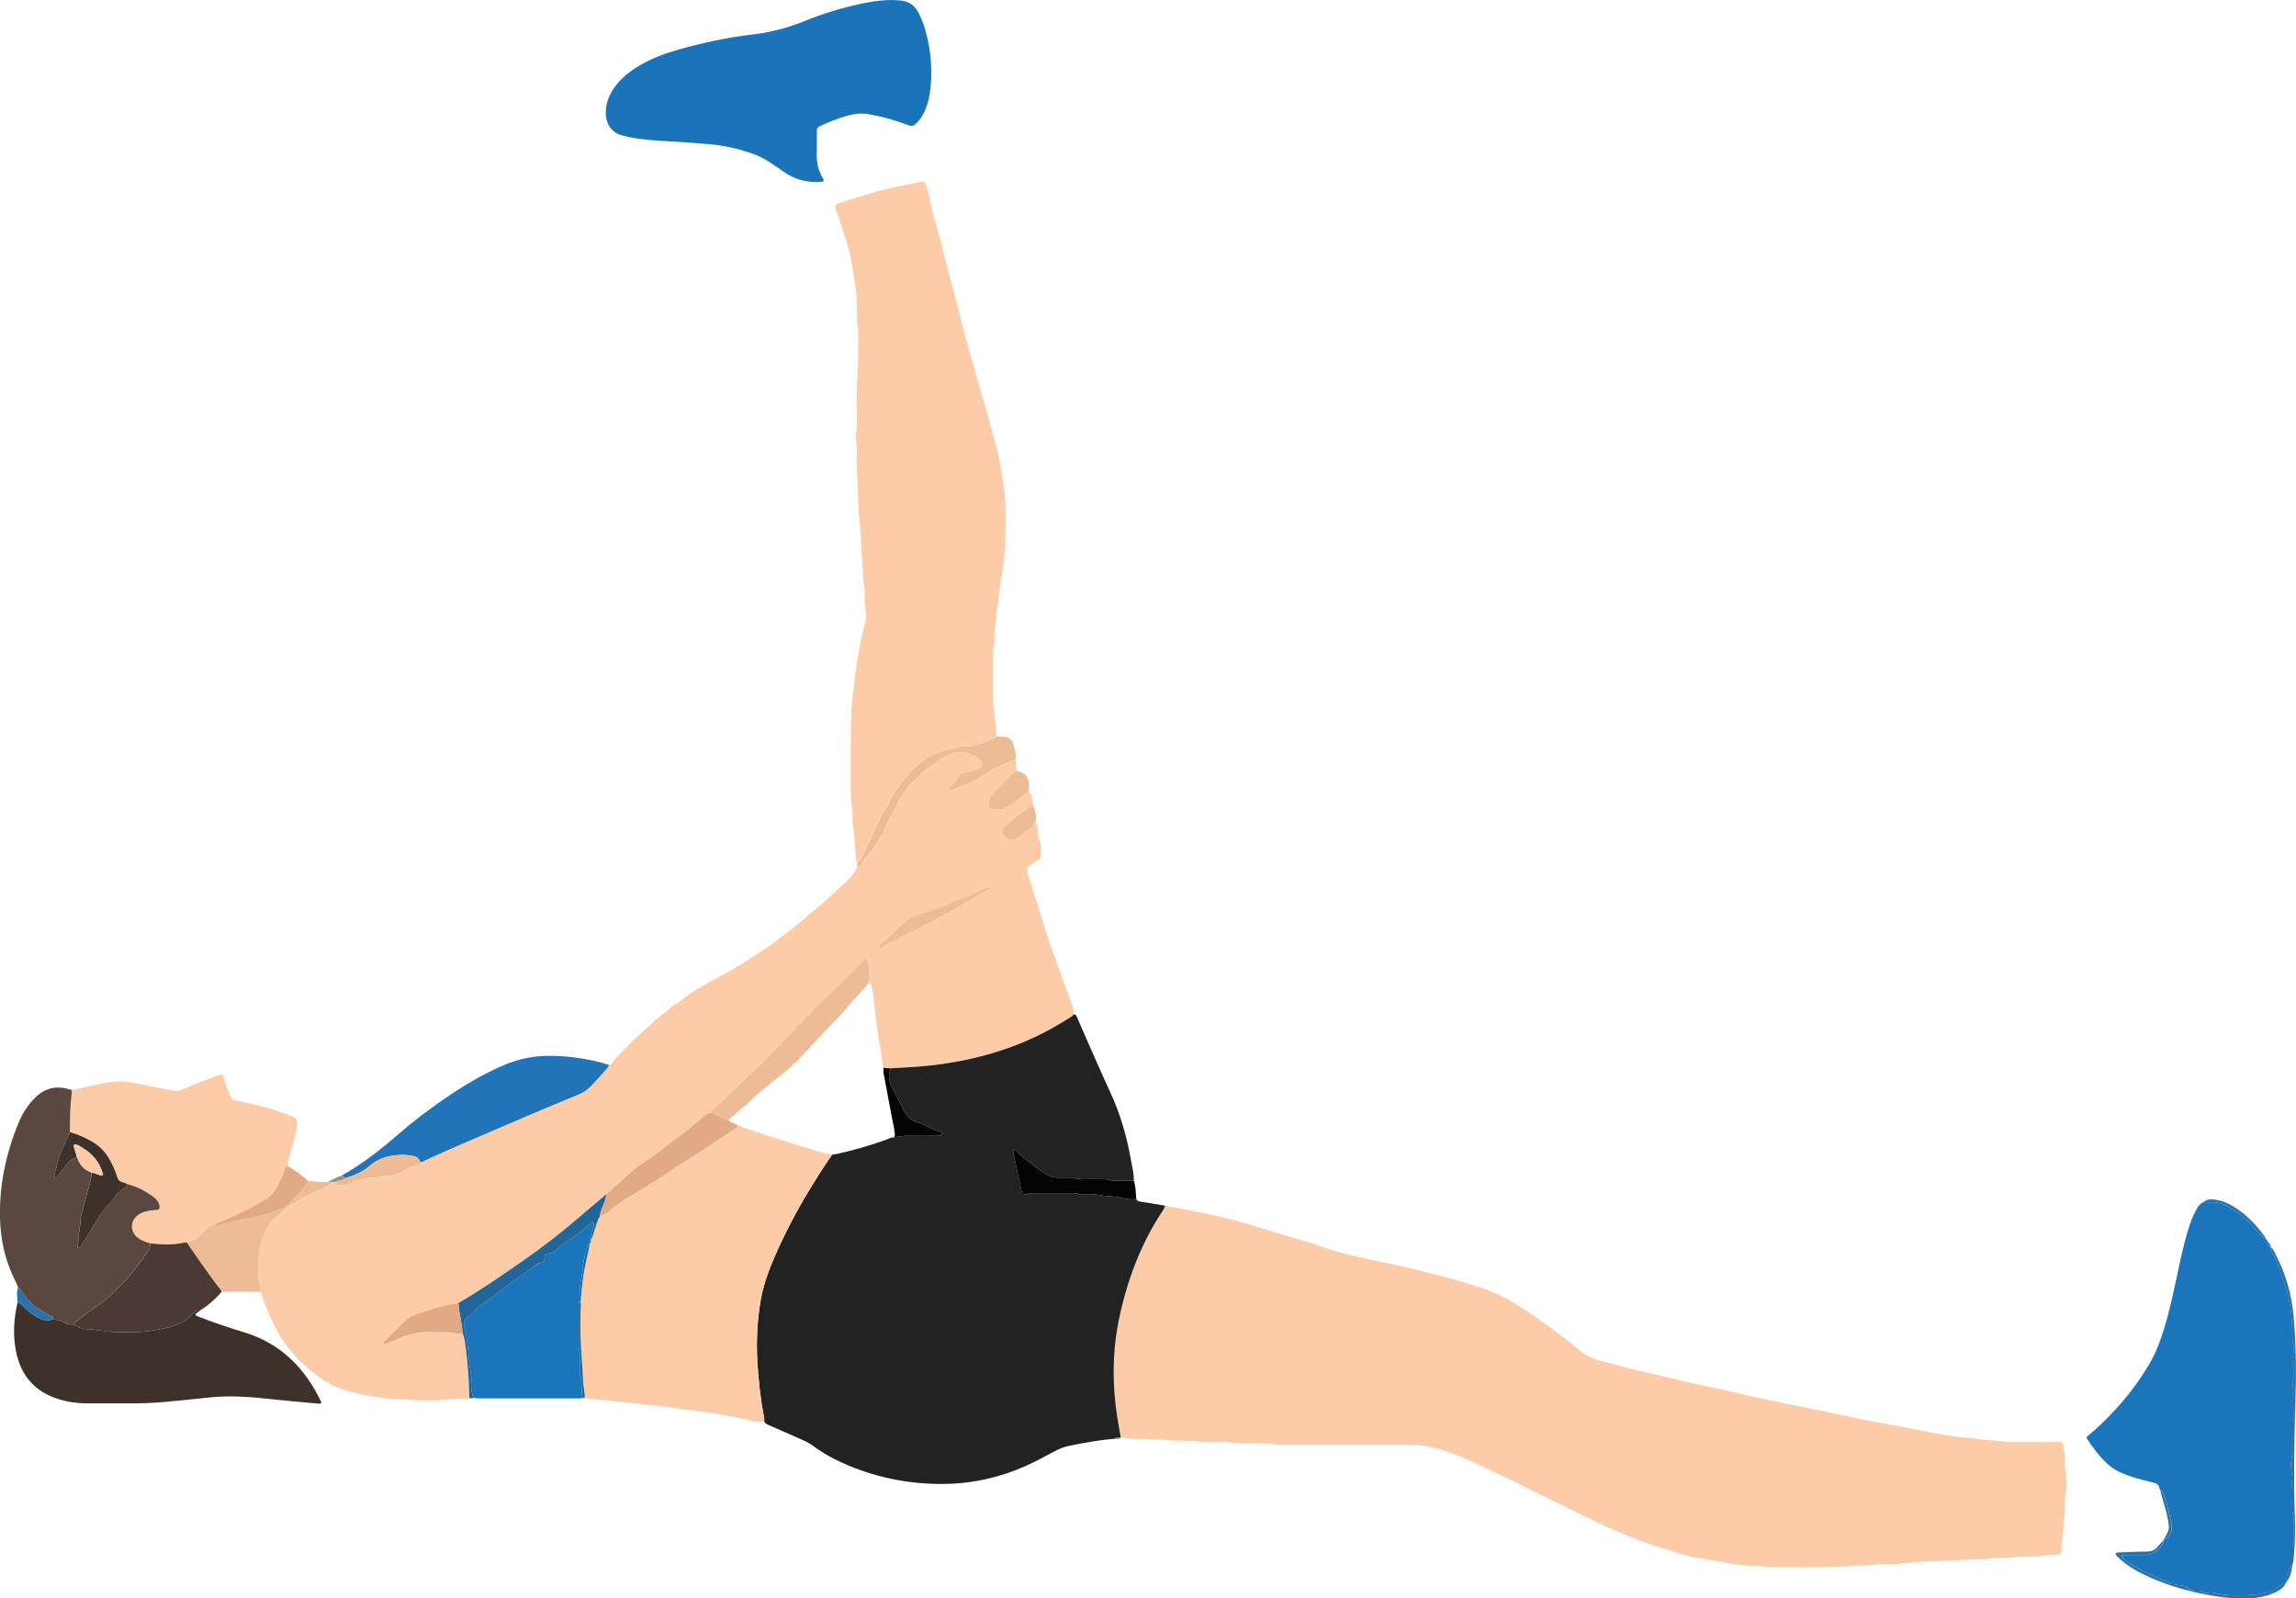 <?xml version="1.0" encoding="UTF-8"?><svg id="Layer_2" xmlns="http://www.w3.org/2000/svg" viewBox="0 0 712.59 496.09"><defs><style>.cls-1{fill:#040404;}.cls-2{fill:#fccca8;}.cls-3{fill:#edbc96;}.cls-4{fill:#e2aa84;}.cls-5{fill:#212221;}.cls-6{fill:#2174b7;}.cls-7{fill:#269;}.cls-8{fill:#3e312a;}.cls-9{fill:#1b75ba;}.cls-10{fill:#1b74ba;}.cls-11{fill:#949084;}.cls-12{fill:#2a72a7;}.cls-13{fill:#4b3a33;}.cls-14{fill:#5a4840;}</style></defs><g id="Layer_1-2"><g><path class="cls-2" d="M361.49,374.18c4.06,.78,8.13,1.51,12.18,2.35,4.45,.92,8.88,1.91,13.23,3.26,6.55,2.04,13.14,3.96,19.7,5.95,1.38,.42,2.73,.89,4.09,1.36,4.76,1.65,9.64,2.81,14.56,3.83,5.07,1.05,10.15,2.09,15.17,3.35,6.88,1.73,13.77,3.49,20.48,5.83,3.41,1.19,6.62,2.78,9.67,4.69,4.13,2.59,8.11,5.38,12.01,8.3,2.49,1.86,4.96,3.75,7.34,5.75,2.2,1.85,4.73,2.95,7.46,3.66,4.47,1.17,8.93,2.41,13.44,3.41,6.53,1.45,12.99,3.21,19.56,4.48,5.24,1.01,10.4,2.39,15.62,3.52,5.06,1.09,10.15,2.06,15.21,3.11,5.38,1.11,10.75,2.28,16.14,3.37,3.35,.68,6.73,1.27,10.09,1.9,1.8,.34,3.6,.68,5.4,1.02,3.91,.75,7.8,1.6,11.73,2.19,1.8,.27,3.61,.62,5.46,.66,1.58,.03,3.17,.34,4.74,.57,1.43,.21,2.86,.2,4.28,.37,6.45,.8,12.93,.34,19.39,.42,.4,0,.8,.03,1.19,.06,.35,.04,.61,.26,.65,.6,.15,1.34,.56,2.64,.55,4.02-.01,1.91,.08,3.81,.34,5.72,.27,2.03,.34,4.14-.17,6.2-.08,.31-.13,.63-.12,.95,.16,3.44-.35,6.85-.55,10.27-.12,1.99-.57,3.94-.54,5.95,.01,.85-.47,1.26-1.44,1.25-2.96-.01-5.87,.68-8.84,.53-1.59-.08-3.17,.05-4.77,.31-1.56,.26-3.19,.11-4.79,.14-1.2,.03-2.4-.06-3.56,.34-.29,.1-.63,.1-.95,.09-5.28-.16-10.52,.69-15.8,.59-1.66-.03-3.33,.28-5,.4-1.59,.12-3.17,.05-4.77,.34-1.55,.28-3.19,.13-4.79,.17-1.67,.05-3.33,.06-5.01,.33-1.64,.27-3.36,.02-5.03,.18-5.18,.5-10.37,.45-15.56,.47-2.72,0-5.44,0-8.16-.03-1.59-.02-3.19,.07-4.77-.37-.52-.15-1.11-.09-1.67-.08-3.85,.08-7.61-.64-11.37-1.31-2.11-.38-4.24-.73-6.35-1.09-3.31-.57-6.51-1.53-9.68-2.61-1.43-.49-2.92-.83-4.35-1.33-4.06-1.44-8.07-3-12.04-4.71-8.01-3.45-15.72-7.5-23.55-11.32-5.6-2.74-11.19-5.51-16.83-8.15-4.04-1.9-8.1-3.8-12.36-5.2-1.59-.52-3.23-.86-4.86-1.23-2.67-.6-5.39-.56-8.1-.56-12.32,0-24.63,0-36.95,0-1.12,0-2.23,.03-3.33-.29-.6-.17-1.27-.11-1.91-.12-2.32-.03-4.64-.13-6.96-.04-2.33,.09-4.6-.52-6.92-.46-2.32,.05-4.67,.2-6.95-.11-3.51-.48-7.03-.12-10.52-.47-3.75-.38-7.49-.34-11.24-.46-.95-.03-1.89-.25-2.83-.39-.77-4.32-1.53-8.64-1.89-13.03-.64-7.95-.29-15.84,1.33-23.63,2.54-12.22,6.88-23.76,13.89-34.19,.24-.35,.36-.69,.33-1.11Z"/><path class="cls-2" d="M315.24,235.85c.08,1.11,.17,2.21,.25,3.32-2.79,2.25-5.14,4.95-7.65,7.48-.78,.79-1.04,1.94-1.04,3.08,0,.94,.48,1.4,1.47,1.5,1.97,.21,3.74-.21,5.4-1.35,1.96-1.34,3.74-2.9,5.58-4.39,1.18,1.37,1.25,3.1,1.49,4.77-.64,.02-1.23,.11-1.78,.55-1.18,.95-2.46,1.77-3.62,2.73-1.22,1.02-2.62,1.83-3.64,3.09-.95,1.18-.59,3.02,.78,3.64,1.13,.51,2.27,.73,3.36-.16,1.05-.85,2.08-1.75,3.2-2.49,.84-.55,1.53-1.11,1.78-2.13,.04-.17,.35-.29,.53-.43,.59,.99,.83,2.06,.79,3.21-.03,.96,.12,1.88,.54,2.79,.74,1.59,.41,3.3,.32,4.96-.03,.5-.48,.79-.9,1.05-.82,.49-1.61,1.04-2.45,1.49-.86,.46-1.02,1.18-.86,2.02,.09,.47,.26,.92,.41,1.37,1.39,4.33,2.78,8.65,4.16,12.98,.63,1.97,1.18,3.97,1.83,5.93,.73,2.19,1.53,4.37,2.31,6.54,1.43,3.98,2.86,7.95,4.29,11.93,.27,.75,.51,1.52,.85,2.24,.49,1.04,.66,2.12,.56,3.26-.33,.59-.92,.88-1.46,1.2-1.98,1.19-3.95,2.41-5.98,3.51-12.32,6.68-25.59,10.13-39.47,11.39-3.25,.29-6.52,.43-9.78,.64-.78-.05-1.56-.1-2.33-.15-.33-1.48-.5-2.98-.7-4.48-.33-2.52-.88-5.01-1.23-7.53-.41-2.99-.7-6.01-1.06-9.01-.14-1.18-.28-2.38-.58-3.53-.17-.66-.14-1.46-.82-1.94,.02-2.23,.12-4.46-.47-6.65-.08-.3-.05-.67-.45-.75-.35-.08-.6,.14-.83,.36-.46,.44-.92,.89-1.36,1.35-8.9,9.16-18.35,17.79-26.87,27.32-1.01,1.13-2.12,2.18-3.21,3.23-3.39,3.26-6.8,6.5-10.21,9.74-1.38,1.31-2.6,2.8-4.25,3.84-.65,.41-1.28,.99-1.3,1.91-.91,.11-1.62,.59-2.31,1.16-2.63,2.16-5.21,4.4-7.93,6.44-3.86,2.91-7.63,5.95-11.74,8.52-.67,.42-1.34,.86-1.93,1.39-2.96,2.63-5.9,5.28-8.85,7.93-2.92,2.47-5.88,4.9-8.77,7.41-5.49,4.76-11.26,9.17-17.22,13.32-6.48,4.51-13.01,8.96-19.82,12.97-4.22,.78-8.37,1.83-12.39,3.32-1.42,.53-2.88,1.06-3.98,2.11-2.31,2.19-4.52,4.49-6.77,6.75-.16,.16-.31,.42-.06,.58,.17,.1,.47,.11,.67,.03,1.39-.58,2.76-1.21,4.16-1.79,3.04-1.26,6.16-2.07,9.49-1.94,1.75,.06,3.51,0,5.26,.04,.63,.01,1.29,.01,1.89,.2,1.02,.32,2.04,.26,3.08,.23,.65,1.4,.75,2.94,.94,4.43,.67,5.16,1.05,10.34,1.12,15.54-.31,.06-.62,.18-.94,.19-5.34,.08-10.67,.87-16.01,.43-2.63-.22-5.26-.18-7.87-.44-5.07-.51-10.09-1.42-14.94-3.02-2.98-.98-5.6-2.71-8.08-4.58-5.55-4.2-9.97-9.36-13.01-15.68-1.32-2.74-2.56-5.49-3.44-8.4-.16-.52-.17-1.13-.71-1.47,.21-1.37-.35-2.66-.43-3.99-.2-3.41-.2-6.86,.57-10.17,.91-3.97,2.56-7.66,6.15-10.09,.58-.39,1.11-.9,1.4-1.59h0c.63,0,.95-.32,.97-.94,.15,0,.31-.02,.46-.02,1.6-.49,2.96-1.44,4.38-2.27,1.37-.8,2.75-1.53,4.22-2.11,1.25-.49,2.42-1.16,3.64-1.73,.48-.23,.72-.59,.73-1.11,.48-.03,.96-.06,1.44-.1,.19,.58,.56,.98,1.18,1.05,1.21,.12,2.4,.11,3.46-.62,.39-.27,.79-.62,1.23-.7,2.03-.38,4-1.1,6.1-1.05,.55,.01,1.15,.02,1.66-.16,.86-.3,1.72-.33,2.6-.31,1.49,.05,2.79-.4,4.05-1.2,1.14-.72,2.39-1.27,3.66-1.76,1.02-.4,2.14-.64,3.01-1.39,.27-.16,.52-.36,.81-.49,3.28-1.48,6.54-2.99,9.84-4.42,7.33-3.18,14.68-6.34,22.03-9.46,5.22-2.22,10.46-4.41,15.71-6.55,1.76-.72,3.18-1.79,4.42-3.2,1.48-1.68,2.99-3.34,4.5-4.98,.28-.31,.5-.61,.49-1.04,.49-.11,.9-.4,1.16-.8,1.23-1.9,3.01-3.3,4.52-4.94,2.65-2.89,5.75-5.31,8.56-8.03,.91-.88,1.94-1.66,2.99-2.39,.66-.46,1.3-.94,1.82-1.54,.81-.94,2.03-1.27,2.95-2.03,3.59-2.98,7.66-5.18,11.74-7.37,4.15-2.23,8.21-4.61,12.12-7.24,2.31-1.56,4.7-3.02,6.88-4.75,2.92-2.34,6.02-4.46,8.75-7.04,1.62-1.53,3.47-2.81,5.12-4.3,2.55-2.29,5.01-4.69,7.55-7,1.26-1.15,2.25-2.48,2.89-4.06,.92-.02,1.41-.65,1.84-1.34,.37-.61,.62-1.35,1.12-1.82,1.84-1.72,2.93-3.96,4.38-5.95,.46-.64,.85-1.37,1.09-2.12,.39-1.23,.98-2.36,1.57-3.48,1.11-2.12,2.29-4.2,3.37-6.33,.8-1.58,1.88-2.95,3.05-4.25,3.06-3.4,6.61-6.2,10.53-8.54,1.79-1.07,3.63-1.99,5.85-1.68,1.12,.16,2.13,.64,3.21,.91,1.19,.3,1.88,1.18,2.55,2.06,.64,.85,.25,1.93-.81,2.27-1.21,.39-2.44,.85-3.68,.94-1.29,.1-2.1,.75-2.7,1.7-.52,.83-1.19,1.49-1.85,2.18-.33,.35-.65,.7-.95,1.07-.16,.2-.12,.46,.06,.64,.1,.1,.31,.19,.42,.15,.82-.28,1.66-.54,2.45-.91,2.37-1.12,4.97-1.78,7.07-3.44,2.92-2.31,6.42-3.49,9.73-5.05,.28-.13,.63-.1,.94-.15Zm-8.22,39.79c-.15-.24-.39-.28-.61-.18-1.24,.55-2.45,1.17-3.7,1.69-2.72,1.12-5.52,2.08-8.19,3.31-2.99,1.38-6.12,2.33-9.24,3.25-1.84,.55-3.37,1.39-4.72,2.64-2.16,2-4.06,4.29-6.48,6.02-.54,.39-1.2,.83-1.22,1.67,.88,.67,1.16-.53,1.81-.59,.15-.01,.28-.14,.43-.21,6.82-3.48,13.73-6.78,20.38-10.6,3.73-2.14,7.34-4.5,11.19-6.42,.13-.06,.23-.21,.32-.33,.04-.06,.02-.16,.02-.23Z"/><path class="cls-5" d="M276.52,331.57c3.26-.21,6.53-.34,9.78-.64,13.88-1.26,27.15-4.7,39.47-11.39,2.03-1.1,4-2.33,5.98-3.51,.54-.32,1.13-.62,1.46-1.2,.44-.01,.74,.15,.92,.58,.71,1.69,1.44,3.37,2.19,5.05,2.75,6.2,5.43,12.43,8.28,18.58,3.05,6.57,5.04,13.43,6.32,20.53,.41,2.27,1.01,4.52,.98,6.86-1.84,0-3.68,0-5.51,0-.56,0-1.17,.08-1.66-.1-1.25-.47-2.52-.33-3.79-.37-2.78-.1-5.58,.31-8.34-.44-.45-.12-.95-.03-1.43-.03-.88,0-1.76-.03-2.64,0-1.14,.04-2.27-.27-3.24-.71-1.28-.58-2.43-1.5-3.56-2.37-2.21-1.69-4.47-3.33-6.39-5.37-.15-.16-.39-.22-.68-.39-.31,.76-.14,1.41,.02,2.1,.61,2.63,1.16,5.27,1.73,7.91,.2,.93,.34,1.88,.58,2.8,.28,1.08,.89,1.49,1.96,1.16,.86-.27,1.72-.33,2.59-.33,3.6,0,7.19,0,10.79,0,.64,0,1.32-.07,1.9,.13,1.1,.39,2.2,.32,3.31,.34,1.2,.02,2.45-.18,3.58,.1,2.18,.55,4.44,.25,6.61,.85,1.61,.45,3.28,.63,4.97,.48,.23,.64,.81,.68,1.35,.77,2.48,.41,4.97,.82,7.45,1.22,.03,.41-.1,.75-.33,1.11-7.01,10.43-11.35,21.96-13.89,34.19-1.62,7.79-1.97,15.68-1.33,23.63,.35,4.39,1.11,8.71,1.89,13.03,0,0-.19,.15-.19,.15-.55-.14-1.08-.17-1.55,.22-4.78,.41-9.51,1.22-14.2,2.2-1.65,.34-3.2,.96-4.69,1.76-2.88,1.55-5.75,3.12-8.75,4.46-8.14,3.64-16.64,5.55-25.56,5.63-10.28,.09-20.18-1.79-29.66-5.76-3.85-1.61-7.51-3.56-10.87-6.04-.97-.72-2.01-1.28-3.12-1.77-3.51-1.54-7-3.12-10.52-4.64-.6-.26-1.16-.52-1.53-1.08,0-.4,.03-.8-.04-1.19-1.1-5.81-1.78-11.67-2.11-17.58-.33-6-.06-11.98,.86-17.91,.77-5,2.42-9.75,4.43-14.37,3.16-7.25,6.81-14.25,10.92-21.01,2.24-3.68,4.51-7.34,7.02-10.85,.55-.09,1.1-.14,1.65-.26,5.04-1.12,9.99-2.53,14.85-4.29,.88-.32,1.72-.85,2.71-.81,1.64-.33,3.27-.54,4.96-.49,2.55,.07,5.1,.02,7.65,.01,.56,0,1.12,0,1.67-.09,.18-.03,.4-.28,.46-.48,.11-.33-.04-.68-.39-.74-.96-.17-1.8-.6-2.67-1.01-1.44-.67-2.87-1.43-4.38-1.88-2.17-.65-3.5-2.07-4.45-4.01-1.01-2.07-2.02-4.14-3.15-6.14-.36-.63-.65-1.26-.88-1.93q-.85-2.43,.21-4.66Z"/><path class="cls-2" d="M266.01,267.57c-.56-.86-.45-1.84-.5-2.79-.15-3.1-.42-6.19-.86-9.27-.02-.16-.05-.32-.05-.48,.12-3.36-.6-6.67-.57-10.03,.07-7.12-.04-14.23,.08-21.35,.05-3.18,.33-6.36,.8-9.51,.24-1.57,.3-3.17,.5-4.75,.46-3.56,1.05-7.09,1.8-10.59,.42-1.95,.81-3.9,1.32-5.83,.3-1.12,.41-2.23,.15-3.31-.25-1.03-.24-2.06-.28-3.09-.07-1.91,.12-3.84-.44-5.72-.02-.07-.02-.16-.02-.24-.18-3.34-.33-6.69-.56-10.03-.25-3.57-.33-7.16-.84-10.72-.03-.24-.05-.48-.05-.72-.12-6.47-.79-12.91-.58-19.39,.03-1.03,.01-2.06-.24-3.1-.17-.68-.18-1.46-.02-2.13,.27-1.11,.26-2.22,.26-3.33,.04-4.72-.17-9.45,.17-14.15,.32-4.31,.24-8.61,.31-12.92,.02-1.19,.08-2.39-.29-3.57-.14-.44-.1-.95-.1-1.43,0-3.43-.03-6.87-.55-10.27-.67-4.4-1.19-8.83-2.51-13.12-1.06-3.43-2.12-6.86-3.41-10.22-.11-.3-.2-.61-.26-.92-.1-.64,.15-1.12,.71-1.37,.29-.13,.61-.19,.91-.3,4.08-1.39,8.2-2.61,12.35-3.79,4.08-1.16,8.27-1.66,12.36-2.68,1.12-.28,1.59,.06,1.91,1.21,.6,2.15,1.13,4.31,1.54,6.51,.38,2.03,1.02,4.02,1.6,6,.92,3.13,1.74,6.29,2.53,9.47,1.5,6.03,3.19,12.02,4.69,18.05,1.77,7.12,3.77,14.17,5.81,21.22,1.88,6.51,3.79,13.01,5.52,19.56,.81,3.07,1.27,6.23,1.86,9.36,.67,3.53,1.05,7.09,.98,10.69-.04,2.48-.01,4.96-.01,7.44,0,4.63-.46,9.22-1.33,13.77-.33,1.72-.41,3.48-.63,5.21-.25,1.89-.64,3.77-.77,5.67-.15,2.31-.76,4.56-.67,6.9,.05,1.27,.04,2.55-.32,3.81-.17,.6-.1,1.27-.11,1.91-.01,3.52,.01,7.04-.03,10.55-.05,3.6,.33,7.15,.85,10.71,.2,1.34,.12,2.71,.16,4.07-.17,.17-.3,.41-.51,.49-1.33,.52-2.66,1.07-4.02,1.5-1.21,.38-2.35,1.01-3.67,.99-2.41-.04-4.72,.64-7.02,1.19-5.23,1.24-9.47,4.2-12.75,8.38-2.05,2.61-4.17,5.24-5.51,8.34-.16,.36-.4,.68-.61,1.02-1.7,2.79-3.04,5.76-4.38,8.73-1.18,2.62-2.51,5.16-3.77,7.74-.2,.4-.54,.56-.96,.61Z"/><path class="cls-9" d="M670.46,462.44c-.08-.14-.22-.27-.23-.41-.12-1.27-.95-1.68-2.07-1.93-1.94-.44-3.87-.95-5.78-1.52-1.37-.41-2.71-.94-4.04-1.48-1.79-.73-3.35-1.84-4.74-3.19-2.18-2.13-4.02-4.54-5.69-7.08-.45-.68-.44-.81,.25-1.36,3.32-2.65,6.29-5.66,9.12-8.81,3.8-4.23,7.16-8.78,10.01-13.71,1.84-3.2,3.14-6.63,4.23-10.14,1.62-5.18,2.78-10.48,3.91-15.79,1.13-5.31,2.22-10.62,3.83-15.81,.55-1.76,1.21-3.47,2.03-5.11,.61-1.2,1.28-2.4,2.6-3.01,.88,.02,1.75,.1,2.63,.05,1.48-.08,2.83,.31,4.15,.92,2.85,1.31,5.17,3.37,7.54,5.35,.35,.3,.54,.78,.85,1.14,1.31,1.49,2.59,3.01,4.26,4.13,0,0-.03-.03-.03-.03,.14,.18,.28,.36,.42,.55l.11,.07s-.02,.13-.02,.13c-.06,.79,.15,1.43,1,1.67,0,0-.03-.04-.03-.04-.06,.56-.04,1.1,.31,1.6,1.25,1.78,2.03,3.78,2.65,5.86,.43,1.45,.93,2.88,1.43,4.31,1.58,4.47,2.16,9.1,2.28,13.81,.03,1.19-.16,2.4,.17,3.58,.44,1.57,.47,3.14,0,4.71-.21,.71-.2,1.41,.03,2.12,.51,1.56,.4,3.19,.16,4.74-.19,1.2-.49,2.31,0,3.5,.1,.25-.04,.62-.1,.93-.4,1.9-.42,3.78,.1,5.67,.2,.7,.25,1.46,0,2.13-.41,1.09-.34,2.2-.35,3.31-.01,2.32-.08,4.64,.01,6.95,.06,1.54-.41,3-.45,4.5-.05,1.5,.58,2.95,.45,4.49-.11,1.35-.06,2.72,0,4.07,.09,2.62-.32,5.27,.44,7.85,.09,.3,.03,.64,.03,.96,0,1.6,.02,3.2,0,4.79,0,.55,0,1.14-.18,1.65-.3,.86-.29,1.72-.29,2.6,0,1.6-.01,3.2-.02,4.79v.03c-.41,.07-.77,.2-.9,.65-.44,1.52-1.02,3-1.01,4.61h0c-.99,.15-1.74,.7-2.5,1.31-.73,.59-1.53,1.3-2.4,1.5-2.15,.49-4.36,.92-6.56,1.02-3.8,.17-7.63,.2-11.37-.8-.75-.2-1.41,.17-2.1,.18-.72,0-1.17-.82-1.96-.77-1.46,.09-2.88,.05-3.94-1.2-.09-.11-.28-.15-.44-.18-1.09-.19-2.18-.39-3.28-.55-.47-.07-.97,.01-1.38-.29-1.3-.96-2.87-1.3-4.32-1.93-3.36-1.45-6.65-3.08-9.62-5.27-.48-.35-1.03-.73-1.16-1.58,.55-.03,1.01-.07,1.46-.07,1.99,0,3.99,.02,5.98,0,2.23-.03,4.86-1.97,5.6-4.12,.05-.14,0-.32,0-.48v-.13s.11-.07,.11-.07c.4-.05,.78-.15,1.07-.47,1.29-1.42,1.58-3.09,1.18-4.9-.39-1.78-.91-3.54-1.26-5.34-.28-1.43-1.01-2.67-1.46-4.03-.1-.32-.36-.51-.68-.62Z"/><path class="cls-2" d="M258.28,358.36c-2.51,3.5-4.78,7.17-7.02,10.85-4.11,6.76-7.77,13.75-10.92,21.01-2.01,4.62-3.66,9.37-4.43,14.37-.92,5.93-1.19,11.91-.86,17.91,.32,5.91,1.01,11.77,2.11,17.58,.07,.39,.03,.79,.04,1.19-1.45,.11-2.84-.09-4.26-.4-3.96-.86-7.94-1.65-11.94-2.34-1.32-.23-2.68-.33-4.02-.52-3.38-.48-6.79-.82-10.16-1.38-1.88-.31-3.8-.38-5.7-.58-2.53-.27-5.05-.61-7.58-.85-1.74-.17-3.49-.3-5.23-.54-2.28-.32-4.59-.44-6.89-.65,.26-1.62-.31-3.16-.4-4.75-.22-4.06-.49-8.12-.74-12.18-.23-3.75-.17-7.5-.05-11.25,.02-.63,.15-1.27-.09-1.9,.2-.35,.25-.71,.14-1.1,.07-.31,.18-.62,.19-.93,.24-4.71,1.11-9.32,2.23-13.89,.15-.61,.22-1.25,.32-1.87l-.02,.04c.44-.4,.46-.94,.46-1.48h0c.55-.81,.64-1.78,.99-2.65,.6-1.54,.87-3.21,1.78-4.63,1-.31,1.97-.71,2.75-1.42,2.2-2,4.72-3.59,7.25-5.07,6.34-3.71,12.37-7.9,18.58-11.81,4.59-2.89,9.07-5.96,13.6-8.94,.37-.24,.57-.53,.62-.95,.74,.29,1.46,.62,2.21,.88,7.72,2.69,15.52,5.11,23.36,7.45,1.21,.36,2.47,.54,3.71,.81Z"/><path class="cls-10" d="M253.52,45.48c0,.24,.01,.48,0,.72-.21,3.25,.12,6.37,1.93,9.21,.42,.66,.16,.95-.69,1.02-4.14,.31-7.93-.63-11.36-3.01-1.31-.91-2.64-1.8-3.96-2.71-2.12-1.47-4.41-2.58-6.86-3.37-4.12-1.33-8.31-2.26-12.64-2.61-4.14-.34-8.29-.62-12.44-.88-4.15-.26-8.3-.46-12.38-1.34-.55-.12-1.08-.28-1.63-.38-3.08-.6-5.66-3.09-5.46-7.65,.12-2.71,1.1-5.13,2.66-7.34,2.03-2.87,4.73-4.97,7.7-6.74,3.59-2.14,7.46-3.65,11.46-4.8,7.84-2.26,15.79-3.98,23.91-4.93,5.42-.63,10.65-2,15.73-4.06,6.08-2.46,12.34-4.38,18.79-5.66,3.69-.73,7.41-1.17,11.2-.8,2.55,.25,4.32,1.44,5.5,3.68,.9,1.71,1.64,3.47,2.16,5.32,1.85,6.55,2.41,13.19,1.42,19.94-.35,2.39-1.09,4.66-2.27,6.78-.59,1.07-1.36,1.96-2.28,2.75-.54,.46-1.09,.58-1.77,.33-1.35-.49-2.72-.93-4.08-1.4-2.88-.98-5.85-1.62-8.84-2.15-2.1-.37-4.15-.06-6.17,.47-3.02,.79-5.89,2.01-8.73,3.31-.68,.31-.92,.79-.91,1.51,.03,1.6,0,3.2,0,4.8h0Z"/><path class="cls-2" d="M22.13,338.19c.96-.03,1.88-.18,2.82-.41,3.09-.74,6.2-1.49,9.34-1.95,2.93-.43,5.87-.09,8.78,.55,3.57,.78,7.17,1.43,10.76,2.12,1.04,.2,2.03,.03,3.02-.44,3.45-1.66,7.09-2.86,10.66-4.24,.3-.11,.6-.22,.91-.29,.49-.12,.93,.15,1.1,.67,.1,.3,.14,.62,.2,.93,.34,1.9,1.24,3.6,1.93,5.38,.19,.48,.51,.8,1.02,.91,.86,.19,1.71,.37,2.57,.54,5.16,1.05,10.21,2.47,15.11,4.4,.3,.12,.58,.27,.87,.4,.75,.33,1.04,.9,1.03,1.71-.02,1.53-.42,3-.77,4.46-.51,2.17-1.13,4.31-1.79,6.44-.27,.86-.45,1.69-.25,2.58-.59,.15-.94,.47-1.12,1.09-.5,1.77-1.35,3.39-2.19,5.01-.93,1.79-2.17,3.3-3.97,4.31-1.24,.7-2.44,1.48-3.71,2.14-3.8,1.98-7.68,3.8-11.67,5.36-.98,.12-1.79,.59-2.48,1.28-.73,.73-1.48,1.44-2.18,2.19-1.11,1.2-2.45,1.97-4.05,2.32-.4,.01-.81-.04-1.19,.04-3.39,.75-6.8,.54-10.21,.18-.38-.12-.76-.23-1.13-.36-1.29-.45-2.52-.99-3.46-2.04-1.52-1.7-1.47-4.21,.12-5.83,.81-.82,1.79-1.32,2.88-1.62,1.08-.3,2.18-.44,3.3-.51,1.11-.07,1.35-.48,1.1-1.55-.27-1.17-1.06-1.95-1.97-2.61-2.46-1.81-5.14-3.17-8.11-3.91-.44-.18-.87-.42-1.33-.52-.96-.2-1.44-.73-1.73-1.69-.55-1.82-1.35-3.56-2.26-5.24-1.42-2.58-3.41-4.57-6.01-5.96-2.04-1.09-4.12-2.05-6.37-2.65,0-4.1,.07-8.2,.59-12.28,.04-.29-.11-.61-.17-.92Z"/><path class="cls-8" d="M61.97,406.76c-.26,.62-1.15,.59-1.31,1.3,.29,.43,.76,.51,1.21,.68,4.54,1.76,9.15,3.32,13.81,4.73,11.37,3.44,18.98,11.07,23.98,21.58,.06,.12,0,.29-.02,.44-.36,.23-.76,.16-1.15,.12-4.53-.42-9.07-.79-13.6-1.29-6.36-.7-12.73-1.27-19.13-.67-3.5,.33-6.99,.71-10.49,1.07-4.45,.47-8.91,.83-13.39,.84-4.95,.02-9.91,.02-14.86,0-3.05-.01-6.04-.44-8.97-1.36-7.54-2.37-11.77-7.61-13.17-15.25-.91-4.95-.56-9.87,.57-14.74,.41,.05,.68,.28,.98,.57,1.73,1.64,3.51,3.21,5.67,4.31,1.34,.68,2.67,.99,4.12,.44,1.36,.05,2.69,.23,3.87,1.01,.92,.6,1.96,.58,3,.52,1.17,.88,2.44,1.51,3.94,1.46,2.23-.09,4.38,.78,6.63,.52,.15-.02,.33,0,.47,.06,1.22,.54,2.5,.41,3.77,.38,2.85-.05,5.69,.07,8.55-.4,2.74-.46,5.46-.84,8.08-1.83,2.03-.77,3.95-1.71,5.21-3.52,.61-.87,1.34-1.01,2.24-.96Z"/><path class="cls-14" d="M23.08,411.05c-1.04,.05-2.08,.08-3-.52-1.18-.77-2.5-.96-3.87-1,.12-.27,.49-.66,.12-.8-1.58-.6-2.87-1.69-4.33-2.49-.99-.54-1.84-1.24-2.59-2.08-1.06-1.18-2.27-2.24-2.96-3.72-.16-.34-.54-.57-.82-.85-.25-.59-.46-1.19-.75-1.76-1.92-3.79-3.3-7.77-4.07-11.95-.46-2.51-.73-5.05-.8-7.6-.29-10.46,1.85-20.44,5.86-30.05,1.11-2.66,2.65-5.07,4.66-7.18,3.05-3.19,6.63-4.26,10.87-2.99,.23,.07,.47,.09,.71,.14,.06,.31,.21,.63,.17,.92-.52,4.08-.59,8.17-.59,12.28-.88,1.96-1.74,3.93-2.65,5.88-1.05,2.25-1.37,4.72-2.15,7.05-.1,.29-.03,.63,0,.95,.02,.14,.11,.31,.22,.39,.23,.16,.51,.05,.6-.17,.64-1.5,1.95-2.51,2.82-3.84,.6-.91,1.4-1.73,2.56-2.07,.27-.08,.46-.41,.68-.63,.11,.21,.25,.4,.32,.62,.73,2.03,2.05,3.49,4.11,4.22,.06,.02,.1,.11,.15,.17,.07,1.13-.18,2.2-.49,3.29-.85,2.98-1.63,5.98-2.41,8.99-.2,.77-.49,1.5-.47,2.33,.05,2.07-.73,4.08-.52,6.18,.04,.37-.21,.76-.29,1.15-.06,.31-.08,.63-.07,.95,0,.14,.1,.32,.21,.39,.23,.16,.48,.05,.61-.16,1-1.63,1.97-3.27,2.99-4.89,1.98-3.17,3.79-6.47,6.51-9.12,.17-.17,.33-.35,.46-.55,1.01-1.57,2.29-2.85,3.86-3.85,.45-.28,.63-.7,.64-1.21,2.97,.74,5.66,2.1,8.11,3.91,.9,.67,1.7,1.44,1.97,2.61,.25,1.07,0,1.49-1.1,1.55-1.12,.07-2.22,.21-3.3,.51-1.09,.3-2.07,.8-2.88,1.62-1.6,1.62-1.65,4.13-.12,5.83,.94,1.05,2.17,1.59,3.46,2.04,.37,.13,.75,.24,1.13,.36,0,1.08-.37,2.02-1.02,2.88-2.62,3.51-4.99,7.21-8.27,10.19-.65,.59-1.27,1.22-1.87,1.86-2.02,2.18-4.37,3.94-6.84,5.57-1.72,1.14-3.33,2.46-5,3.68-.36,.26-.54,.56-.6,.98Z"/><path class="cls-9" d="M180.26,402.82c.11,.38,.06,.75-.14,1.1-.64,.32-.52,.92-.53,1.46,0,3.98,0,7.97,0,11.95,0,.4-.06,.83,.07,1.19,.6,1.71,.38,3.46,.41,5.21,.02,1.19-.15,2.44,.12,3.57,.33,1.35,.31,2.68,.35,4.02,.03,.87-.12,1.76,.38,2.56-.39,.05-.79,.13-1.18,.13-10.31,0-20.62,.01-30.92,0-.63,0-1.26-.11-1.9-.16-.42-.97-.59-1.99-.49-3.04,.21-2.25-.3-4.46-.62-6.65-.34-2.36-.37-4.75-.75-7.1-.2-1.25-.31-2.52-.57-3.77-.1-.47-.28-.92-.38-1.38-.29-1.38,.1-2.52,1.28-3.35,.52-.37,1.16-.66,1.5-1.16,1.02-1.5,2.51-2.41,3.94-3.4,.52-.36,1.07-.7,1.57-1.09,1.82-1.41,3.6-2.89,5.45-4.26,2.31-1.7,4.68-3.3,7.02-4.97,.9-.64,1.65-1.53,2.8-1.77,.81-.17,1.26-.63,1.32-1.47,.05-.83,.46-1.35,1.32-1.43,1.1-.1,1.91-.7,2.71-1.4,1.13-1,2.25-2.05,3.53-2.84,2.45-1.51,4.73-3.22,6.86-5.15,.23-.21,.53-.51,.78-.25,.17,.17,.16,.61,.11,.9-.09,.47-.24,.93-.43,1.36-.43,.98-.52,2-.45,3.05,0,0,0,0,0,0-.58,.36-.45,.94-.46,1.48,0,0,.02-.04,.02-.04-.48,.22-.73,.67-.81,1.11-.36,1.77-1.03,3.46-1.17,5.29-.11,1.48-.33,2.97-.64,4.42-.43,1.96-.41,3.9-.11,5.86Z"/><path class="cls-6" d="M188.96,330.5c.01,.43-.21,.73-.49,1.04-1.51,1.65-3.02,3.3-4.5,4.98-1.23,1.41-2.66,2.48-4.42,3.2-5.25,2.14-10.49,4.33-15.71,6.55-7.35,3.13-14.7,6.29-22.03,9.46-3.3,1.43-6.57,2.94-9.84,4.42-.28,.13-.54,.32-.81,.49-.3-.06-.75,.1-.87-.24-.49-1.37-1.62-1.58-2.84-1.76-1.27-.18-2.54-.25-3.81-.16-3.23,.25-6.23,1.04-8.78,3.26-2.25,1.95-4.96,3.15-7.84,3.93-.2-.48-.62-.64-1.07-.75,6.66-3.74,12.6-8.45,18.34-13.45,4.1-3.57,8.47-6.82,12.92-9.94,4.58-3.22,9.34-6.17,14.34-8.7,3.78-1.91,7.66-3.6,11.86-4.45,2.44-.5,4.91-.69,7.39-.68,6.19,.03,12.26,.96,18.18,2.79Z"/><path class="cls-13" d="M23.08,411.05c.06-.41,.24-.72,.6-.98,1.68-1.22,3.28-2.54,5-3.68,2.47-1.63,4.82-3.39,6.84-5.57,.6-.64,1.22-1.27,1.87-1.86,3.28-2.98,5.65-6.68,8.27-10.19,.64-.86,1.02-1.8,1.02-2.88,3.41,.36,6.82,.58,10.21-.18,.38-.08,.79-.03,1.19-.04,.98,1.44,1.91,2.9,2.93,4.31,2.56,3.52,4.95,7.16,7.7,10.54,0,.16,.02,.32,.03,.48-1.98,2.25-4.16,4.26-6.77,5.77-.9-.05-1.63,.09-2.24,.96-1.27,1.81-3.18,2.76-5.21,3.52-2.62,.99-5.34,1.37-8.08,1.83-2.86,.48-5.7,.35-8.55,.4-1.27,.02-2.55,.15-3.77-.38-.14-.06-.32-.08-.47-.06-2.24,.27-4.4-.6-6.63-.52-1.5,.06-2.77-.58-3.94-1.46Z"/><path class="cls-3" d="M68.71,400.51c-2.75-3.38-5.14-7.02-7.7-10.54-1.02-1.4-1.96-2.87-2.93-4.31,1.59-.35,2.93-1.12,4.05-2.32,.7-.75,1.45-1.46,2.18-2.19,.69-.69,1.5-1.16,2.48-1.28,.32,.48,.76,.46,1.26,.34,2.29-.57,4.56-1.28,6.88-1.66,4.3-.7,8.49-1.7,12.51-3.4,.28-.12,.62-.06,.94-.09-.29,.69-.82,1.2-1.4,1.59-3.59,2.43-5.24,6.12-6.15,10.09-.76,3.31-.77,6.76-.57,10.17,.08,1.33,.64,2.62,.43,3.99-3.84,0-7.68,0-11.52,0-.15-.13-.3-.26-.45-.39Z"/><path class="cls-3" d="M266.01,267.57c.42-.05,.76-.2,.96-.61,1.26-2.58,2.59-5.12,3.77-7.74,1.34-2.97,2.68-5.94,4.38-8.73,.21-.34,.45-.66,.61-1.02,1.35-3.1,3.46-5.72,5.51-8.34,3.28-4.18,7.52-7.14,12.75-8.38,2.3-.55,4.61-1.23,7.02-1.19,1.32,.02,2.46-.61,3.67-.99,1.36-.43,2.69-.98,4.02-1.5,.2-.08,.34-.32,.51-.49,.79,.01,1.58,.01,2.37,.05,1.42,.07,2.38,.85,2.83,2.14,.57,1.63,1.03,3.31,.83,5.08-.32,.05-.67,.02-.94,.15-3.31,1.56-6.81,2.74-9.73,5.05-2.1,1.66-4.7,2.31-7.07,3.44-.78,.37-1.62,.63-2.45,.91-.11,.04-.32-.05-.42-.15-.18-.17-.22-.43-.06-.64,.3-.37,.62-.72,.95-1.07,.66-.69,1.33-1.36,1.85-2.18,.6-.95,1.41-1.6,2.7-1.7,1.25-.1,2.48-.55,3.68-.94,1.06-.34,1.45-1.43,.81-2.27-.67-.88-1.36-1.76-2.55-2.06-1.08-.27-2.08-.75-3.21-.91-2.22-.31-4.06,.61-5.85,1.68-3.92,2.34-7.48,5.14-10.53,8.54-1.17,1.3-2.25,2.67-3.05,4.25-1.08,2.13-2.26,4.21-3.37,6.33-.59,1.13-1.18,2.25-1.57,3.48-.24,.75-.62,1.49-1.09,2.12-1.45,1.99-2.54,4.24-4.38,5.95-.5,.47-.74,1.21-1.12,1.82-.43,.7-.91,1.32-1.84,1.34,0-.47,0-.95,0-1.42Z"/><path class="cls-7" d="M183.43,384.69c-.07-1.05,.02-2.07,.45-3.05,.19-.44,.35-.9,.43-1.36,.05-.29,.06-.73-.11-.9-.25-.26-.55,.05-.78,.25-2.13,1.92-4.41,3.64-6.86,5.15-1.28,.79-2.39,1.84-3.53,2.84-.8,.7-1.61,1.3-2.71,1.4-.86,.07-1.27,.6-1.32,1.43-.05,.84-.51,1.3-1.32,1.47-1.15,.24-1.9,1.13-2.8,1.77-2.33,1.66-4.71,3.27-7.02,4.97-1.86,1.37-3.63,2.85-5.45,4.26-.5,.39-1.05,.73-1.57,1.09-1.43,.99-2.92,1.91-3.94,3.4-.34,.5-.99,.79-1.5,1.16-1.18,.84-1.57,1.97-1.28,3.35,.1,.47,.28,.92,.38,1.38,.26,1.24,.37,2.52,.57,3.77,.38,2.36,.41,4.74,.75,7.1,.32,2.18,.82,4.4,.62,6.65-.1,1.05,.07,2.07,.49,3.04-.42,.21-.84,.12-1.26,.03-.07-5.2-.45-10.38-1.12-15.54-.19-1.49-.29-3.03-.94-4.43-.07-.7-.12-1.4-.22-2.09-.37-2.47-.98-4.91-1.1-7.41,6.81-4.01,13.33-8.46,19.82-12.97,5.96-4.15,11.73-8.55,17.22-13.32,2.89-2.51,5.84-4.94,8.77-7.41,.12,1.23-.48,2.27-.88,3.36-.4,1.09-.94,2.15-1,3.34-.91,1.42-1.18,3.09-1.78,4.63-.34,.88-.44,1.85-.99,2.65Z"/><path class="cls-1" d="M352.69,372.19c-1.69,.14-3.35-.04-4.97-.48-2.17-.6-4.43-.3-6.61-.85-1.13-.28-2.38-.08-3.58-.1-1.11-.02-2.22,.05-3.31-.34-.58-.21-1.26-.13-1.9-.13-3.6,0-7.19,0-10.79,0-.88,0-1.73,.05-2.59,.33-1.07,.34-1.68-.07-1.96-1.16-.24-.92-.38-1.87-.58-2.8-.57-2.64-1.12-5.28-1.73-7.91-.16-.69-.33-1.34-.02-2.1,.3,.16,.54,.23,.68,.39,1.92,2.05,4.18,3.68,6.39,5.37,1.13,.87,2.28,1.79,3.56,2.37,.97,.44,2.1,.74,3.24,.71,.88-.03,1.76,0,2.64,0,.48,0,.99-.09,1.43,.03,2.75,.75,5.56,.34,8.34,.44,1.27,.05,2.54-.09,3.79,.37,.5,.19,1.11,.1,1.66,.1,1.84,0,3.68,0,5.51,0,.68,1.86,.57,3.83,.79,5.76Z"/><path class="cls-4" d="M88.36,375.07c-.31,.03-.66-.03-.94,.09-4.02,1.69-8.22,2.7-12.51,3.4-2.32,.38-4.59,1.09-6.88,1.66-.5,.12-.94,.15-1.26-.34,3.99-1.56,7.87-3.38,11.67-5.36,1.26-.66,2.46-1.44,3.71-2.14,1.79-1.01,3.03-2.52,3.97-4.31,.84-1.62,1.7-3.24,2.19-5.01,.17-.62,.53-.94,1.12-1.09,2.19,1.3,4.25,2.78,6.13,4.51-.02,.41-.17,.75-.4,1.09-1.17,1.71-2.65,3.15-4.1,4.6-.55,.55-1.25,1.03-1.25,1.94-.15,0-.31,.01-.46,.02-.63,0-.95,.32-.97,.94h0Z"/><path class="cls-12" d="M711.4,485.92c0-1.6,.01-3.2,.02-4.79,0-.88,0-1.74,.29-2.6,.18-.51,.17-1.1,.18-1.65,.02-1.6,0-3.2,0-4.79,0-.32,.06-.66-.03-.96-.76-2.59-.35-5.23-.44-7.85-.05-1.36-.1-2.72,0-4.07,.12-1.54-.5-3-.45-4.49,.05-1.5,.52-2.96,.45-4.5-.09-2.31-.03-4.63-.01-6.95,0-1.11-.06-2.22,.35-3.31,.25-.67,.2-1.43,0-2.13-.53-1.88-.5-3.77-.1-5.67,.06-.31,.2-.67,.1-.93-.49-1.19-.18-2.3,0-3.5,.24-1.55,.35-3.18-.16-4.74-.23-.71-.24-1.41-.03-2.12,.47-1.57,.44-3.14,0-4.71-.33-1.18-.14-2.38-.17-3.58-.12-4.71-.7-9.34-2.28-13.81-.51-1.43-1-2.86-1.43-4.31-.61-2.08-1.4-4.07-2.65-5.86-.35-.5-.37-1.03-.31-1.6,.8,.6,1.13,1.52,1.57,2.36,3.15,6.11,4.99,12.62,5.58,19.46,.74,8.61,.82,17.25,.54,25.88-.4,12.31-.59,24.61-.16,36.92,.13,3.84,.02,7.67-.34,11.5-.09,.95-.09,1.92-.55,2.8Z"/><path class="cls-3" d="M319.25,245.48c-1.84,1.5-3.62,3.05-5.58,4.39-1.66,1.14-3.44,1.56-5.4,1.35-.99-.11-1.47-.56-1.47-1.5,0-1.14,.26-2.29,1.04-3.08,2.51-2.53,4.86-5.23,7.65-7.48,3.26,.84,4.41,2.77,3.76,6.32Z"/><path class="cls-12" d="M671.5,478c0,.16,.05,.33,0,.48-.74,2.14-3.36,4.09-5.6,4.12-1.99,.02-3.99,0-5.98,0-.45,0-.91,.04-1.46,.07,.12,.85,.68,1.23,1.16,1.58,2.97,2.19,6.26,3.82,9.62,5.27,1.45,.62,3.01,.96,4.32,1.93,.41,.3,.91,.22,1.38,.29,1.1,.16,2.19,.35,3.28,.55,.15,.03,.35,.07,.44,.18,1.06,1.25,2.48,1.29,3.94,1.2,.79-.05,1.24,.78,1.96,.77,.7,0,1.35-.38,2.1-.18,3.73,1,7.56,.97,11.37,.8,2.2-.1,4.41-.53,6.56-1.02,.87-.2,1.67-.9,2.4-1.5,.76-.61,1.51-1.16,2.5-1.3-.84,1.81-2.5,2.65-4.19,3.35-2.23,.92-4.59,1.37-7,1.47-3.44,.15-6.87-.06-10.27-.59-7.37-1.16-14.54-3.06-21.34-6.17-3.43-1.56-6.69-3.41-9.42-6.08-.23-.22-.46-.45-.62-.72-.14-.23,0-.48,.23-.58,.21-.09,.46-.09,.7-.1,2.87-.1,5.75-.26,8.62-.26,1.49,0,2.62-.47,3.53-1.63,.54-.68,1.19-1.28,1.79-1.92Z"/><path class="cls-3" d="M321.36,255.06c-.18,.14-.49,.25-.53,.43-.24,1.02-.94,1.58-1.78,2.13-1.13,.74-2.15,1.64-3.2,2.49-1.09,.89-2.23,.67-3.36,.16-1.37-.62-1.72-2.46-.78-3.64,1.02-1.27,2.42-2.08,3.64-3.09,1.16-.97,2.44-1.78,3.62-2.73,.55-.44,1.14-.53,1.78-.55,.53,1.56,1.17,3.11,.62,4.81Z"/><path class="cls-12" d="M5.64,399.59c.28,.28,.66,.51,.82,.85,.69,1.49,1.9,2.54,2.96,3.72,.75,.84,1.6,1.53,2.59,2.08,1.46,.8,2.74,1.89,4.33,2.49,.37,.14,0,.54-.12,.8-1.45,.56-2.77,.25-4.12-.44-2.16-1.1-3.94-2.67-5.67-4.31-.3-.29-.57-.52-.98-.57-.09-1.55-.42-3.11,.2-4.63Z"/><path class="cls-3" d="M89.8,374.1c0-.91,.7-1.38,1.25-1.94,1.46-1.45,2.93-2.89,4.1-4.6,.23-.34,.38-.68,.4-1.09,2.11,.18,4.2,.52,6.33,.34,.29,.02,.58,.05,.88,.07-.01,.52-.25,.89-.73,1.11-1.21,.57-2.39,1.24-3.64,1.73-1.48,.58-2.86,1.31-4.22,2.11-1.42,.82-2.78,1.78-4.38,2.27Z"/><path class="cls-12" d="M703.3,384.67c-1.67-1.12-2.95-2.64-4.26-4.13-.31-.35-.5-.84-.85-1.14-2.37-1.98-4.69-4.04-7.54-5.35-1.32-.61-2.67-.99-4.15-.92-.87,.05-1.75-.03-2.63-.05,1.22-1.02,2.65-.92,4.06-.68,1.74,.29,3.36,.95,4.87,1.84,4.25,2.49,7.58,5.95,10.36,9.98,.08,.12,.09,.3,.13,.45Z"/><path class="cls-7" d="M180.93,433.88c-.5-.8-.35-1.69-.38-2.56-.04-1.35-.03-2.67-.35-4.02-.27-1.13-.1-2.38-.12-3.57-.04-1.74,.18-3.5-.41-5.21-.13-.36-.07-.79-.07-1.19,0-3.98,0-7.97,0-11.95,0-.55-.11-1.14,.53-1.46,.24,.62,.11,1.26,.09,1.9-.12,3.75-.18,7.5,.05,11.25,.25,4.06,.52,8.12,.74,12.18,.09,1.59,.65,3.14,.4,4.75-.16-.04-.31-.08-.47-.12Z"/><path class="cls-12" d="M670.46,462.44c.32,.11,.58,.31,.68,.62,.44,1.36,1.18,2.6,1.46,4.03,.34,1.79,.86,3.55,1.26,5.34,.4,1.81,.1,3.48-1.18,4.9-.29,.32-.66,.43-1.07,.47,1.6-3.19,1.94-2.75,1.04-7.04-.47-2.27-1.13-4.49-1.81-6.71-.16-.53-.25-1.08-.38-1.62Z"/><path class="cls-11" d="M102.77,366.88c-.29-.02-.58-.05-.88-.07,1.34-.66,2.56-1.56,4.06-1.88,.45,.11,.88,.27,1.07,.75-.36,.5-.91,.6-1.47,.68-.47,.07-.96,.07-1.34,.42-.48,.03-.96,.06-1.44,.1Z"/><path class="cls-12" d="M709.48,491.22c0-1.61,.57-3.1,1.01-4.61,.13-.45,.49-.58,.9-.65-.15,1.93-.65,3.74-1.91,5.27Z"/><path class="cls-12" d="M704.78,387.05c-.85-.25-1.06-.88-1-1.67,.58,.41,.91,.97,1,1.67Z"/><path class="cls-11" d="M346.09,446.51c.47-.39,1-.36,1.55-.22-.45,.51-1,.39-1.55,.22Z"/><path class="cls-12" d="M703.69,385.18c-.14-.18-.28-.36-.42-.55,.27,.08,.4,.27,.42,.55Z"/><path class="cls-2" d="M68.71,400.51c.15,.13,.3,.26,.45,.39-.13,.07-.28,.1-.43,.08,0-.16-.02-.32-.03-.48Z"/><path class="cls-3" d="M269.8,304.94c-3,3.39-6,6.79-9.02,10.17-.64,.71-1.33,1.38-1.98,2.07-3.23,3.41-6.51,6.77-9.65,10.26-2.57,2.85-5.51,5.23-8.5,7.62-2.61,2.08-5.24,4.13-7.65,6.47-1.83,1.76-3.84,3.33-5.76,5-.42,.36-.77,.8-1.15,1.2-1.86-.57-3.53-1.55-5.24-2.44,.02-.92,.65-1.5,1.3-1.91,1.65-1.04,2.87-2.53,4.25-3.84,3.41-3.24,6.82-6.48,10.21-9.74,1.1-1.05,2.2-2.1,3.21-3.23,8.52-9.53,17.96-18.16,26.87-27.32,.45-.46,.9-.9,1.36-1.35,.23-.22,.48-.44,.83-.36,.4,.09,.37,.45,.45,.75,.59,2.19,.49,4.42,.47,6.65Z"/><path class="cls-4" d="M220.85,345.28c1.71,.89,3.38,1.87,5.24,2.44,.77,.89,2.03,.84,2.92,1.5-.05,.42-.25,.71-.62,.95-4.54,2.98-9.01,6.05-13.6,8.94-6.21,3.9-12.24,8.1-18.58,11.81-2.53,1.48-5.05,3.06-7.25,5.07-.77,.7-1.75,1.11-2.75,1.42,.07-1.2,.6-2.25,1-3.34,.4-1.09,1-2.13,.88-3.36,2.95-2.64,5.88-5.3,8.85-7.93,.59-.52,1.26-.97,1.93-1.39,4.11-2.56,7.88-5.61,11.74-8.52,2.72-2.05,5.3-4.28,7.93-6.44,.69-.57,1.4-1.05,2.31-1.16Z"/><path class="cls-4" d="M142.28,404.41c.12,2.51,.73,4.94,1.1,7.41,.1,.69,.15,1.39,.22,2.09-1.03,.03-2.05,.09-3.08-.23-.59-.19-1.25-.19-1.89-.2-1.75-.03-3.51,.03-5.26-.04-3.33-.12-6.45,.69-9.49,1.94-1.39,.58-2.77,1.21-4.16,1.79-.19,.08-.5,.08-.67-.03-.24-.15-.1-.41,.06-.58,2.25-2.26,4.46-4.56,6.77-6.75,1.1-1.05,2.56-1.58,3.98-2.11,4.03-1.49,8.18-2.54,12.39-3.32Z"/><path class="cls-1" d="M277.16,348.67c-.97-5.12-1.94-10.24-2.89-15.36-.11-.61-.06-1.25-.08-1.88,.78,.05,1.56,.1,2.33,.15q-1.06,2.23-.21,4.66c.24,.67,.53,1.3,.88,1.93,1.13,2,2.14,4.07,3.15,6.14,.95,1.95,2.27,3.37,4.45,4.01,1.51,.45,2.94,1.21,4.38,1.88,.87,.4,1.71,.84,2.67,1.01,.35,.06,.5,.41,.39,.74-.06,.2-.28,.45-.46,.48-.55,.08-1.11,.09-1.67,.09-2.55,0-5.1,.06-7.65-.01-1.68-.05-3.32,.16-4.96,.49,.19-.35,.3-.69,.23-1.11-.15-.84-.25-1.69-.37-2.54,.15-.28,.09-.51-.19-.67Z"/><path class="cls-3" d="M104.21,366.79c.38-.35,.87-.36,1.34-.42,.56-.08,1.11-.17,1.47-.68,2.88-.78,5.58-1.98,7.84-3.93,2.55-2.22,5.55-3.01,8.78-3.26,1.27-.1,2.54-.03,3.81,.16,1.22,.18,2.36,.38,2.84,1.76,.12,.34,.57,.18,.87,.24-.86,.76-1.98,1-3.01,1.39-1.27,.49-2.52,1.04-3.66,1.76-1.26,.8-2.56,1.25-4.05,1.2-.88-.03-1.74,0-2.6,.31-.51,.18-1.1,.17-1.66,.16-2.1-.05-4.07,.66-6.1,1.05-.44,.08-.84,.43-1.23,.7-1.06,.73-2.25,.74-3.46,.62-.62-.06-.99-.47-1.18-1.05Z"/><path class="cls-3" d="M307.02,275.64c0,.08,.02,.18-.02,.23-.09,.12-.19,.27-.32,.33-3.85,1.92-7.46,4.28-11.19,6.42-6.65,3.82-13.56,7.12-20.38,10.6-.14,.07-.28,.2-.43,.21-.65,.06-.93,1.26-1.81,.59,.01-.84,.68-1.28,1.22-1.67,2.42-1.73,4.31-4.02,6.48-6.02,1.35-1.25,2.88-2.09,4.72-2.64,3.12-.93,6.25-1.88,9.24-3.25,2.67-1.23,5.46-2.19,8.19-3.31,1.25-.51,2.46-1.13,3.7-1.69,.22-.1,.46-.06,.61,.18Z"/><path class="cls-3" d="M88.37,375.07c.03-.62,.35-.94,.97-.94-.02,.63-.35,.94-.97,.94Z"/><path class="cls-7" d="M180.26,402.82c-.3-1.96-.32-3.9,.11-5.86,.32-1.45,.53-2.94,.64-4.42,.14-1.83,.82-3.52,1.17-5.29,.09-.44,.33-.89,.81-1.11-.1,.62-.17,1.26-.32,1.87-1.12,4.57-1.99,9.18-2.23,13.89-.02,.31-.13,.62-.19,.93Z"/><path class="cls-7" d="M182.97,386.17c0-.54-.12-1.12,.46-1.48,0,.54-.02,1.07-.46,1.48Z"/><path class="cls-8" d="M39.41,367.44c0,.51-.19,.93-.64,1.21-1.57,1-2.86,2.29-3.86,3.85-.13,.2-.29,.39-.46,.55-2.72,2.65-4.53,5.95-6.51,9.12-1.01,1.62-1.98,3.27-2.99,4.89-.13,.21-.37,.32-.61,.16-.11-.08-.21-.26-.21-.39,0-.31,.01-.64,.07-.95,.08-.39,.32-.78,.29-1.15-.21-2.1,.57-4.1,.52-6.18-.02-.83,.27-1.57,.47-2.33,.78-3,1.56-6,2.41-8.99,.31-1.09,.56-2.16,.49-3.29,.98,.05,1.81,.56,2.73,.82,.21,.06,.47,.07,.67,0,.3-.12,.17-.41,.1-.62-1.01-3.34-3.03-5.92-6.01-7.71-.9-.54-1.73-1.37-2.95-1.14-.12,.99,.46,1.81,.65,2.72,.06,.31,.15,.62,.22,.93-.23,.22-.42,.55-.68,.63-1.16,.33-1.96,1.16-2.56,2.07-.88,1.33-2.18,2.34-2.82,3.84-.09,.21-.36,.32-.6,.17-.11-.08-.21-.25-.22-.39-.04-.31-.1-.66,0-.95,.78-2.33,1.1-4.8,2.15-7.05,.91-1.95,1.77-3.92,2.65-5.88,2.24,.59,4.33,1.56,6.37,2.65,2.6,1.39,4.59,3.38,6.01,5.96,.92,1.68,1.71,3.42,2.26,5.24,.29,.96,.78,1.49,1.73,1.69,.46,.1,.89,.34,1.33,.52Z"/><path class="cls-2" d="M23.8,358.95c-.07-.31-.16-.62-.22-.93-.19-.91-.77-1.74-.65-2.72,1.21-.23,2.05,.6,2.95,1.14,2.98,1.79,5,4.37,6.01,7.71,.06,.21,.19,.5-.1,.62-.2,.08-.46,.07-.67,0-.91-.26-1.75-.76-2.73-.82-.05-.06-.09-.15-.15-.17-2.07-.73-3.38-2.18-4.11-4.22-.08-.22-.21-.41-.32-.62Z"/><path class="cls-14" d="M277.16,348.67c.27,.17,.34,.39,.19,.67-.25-.17-.29-.4-.19-.67Z"/></g></g></svg>